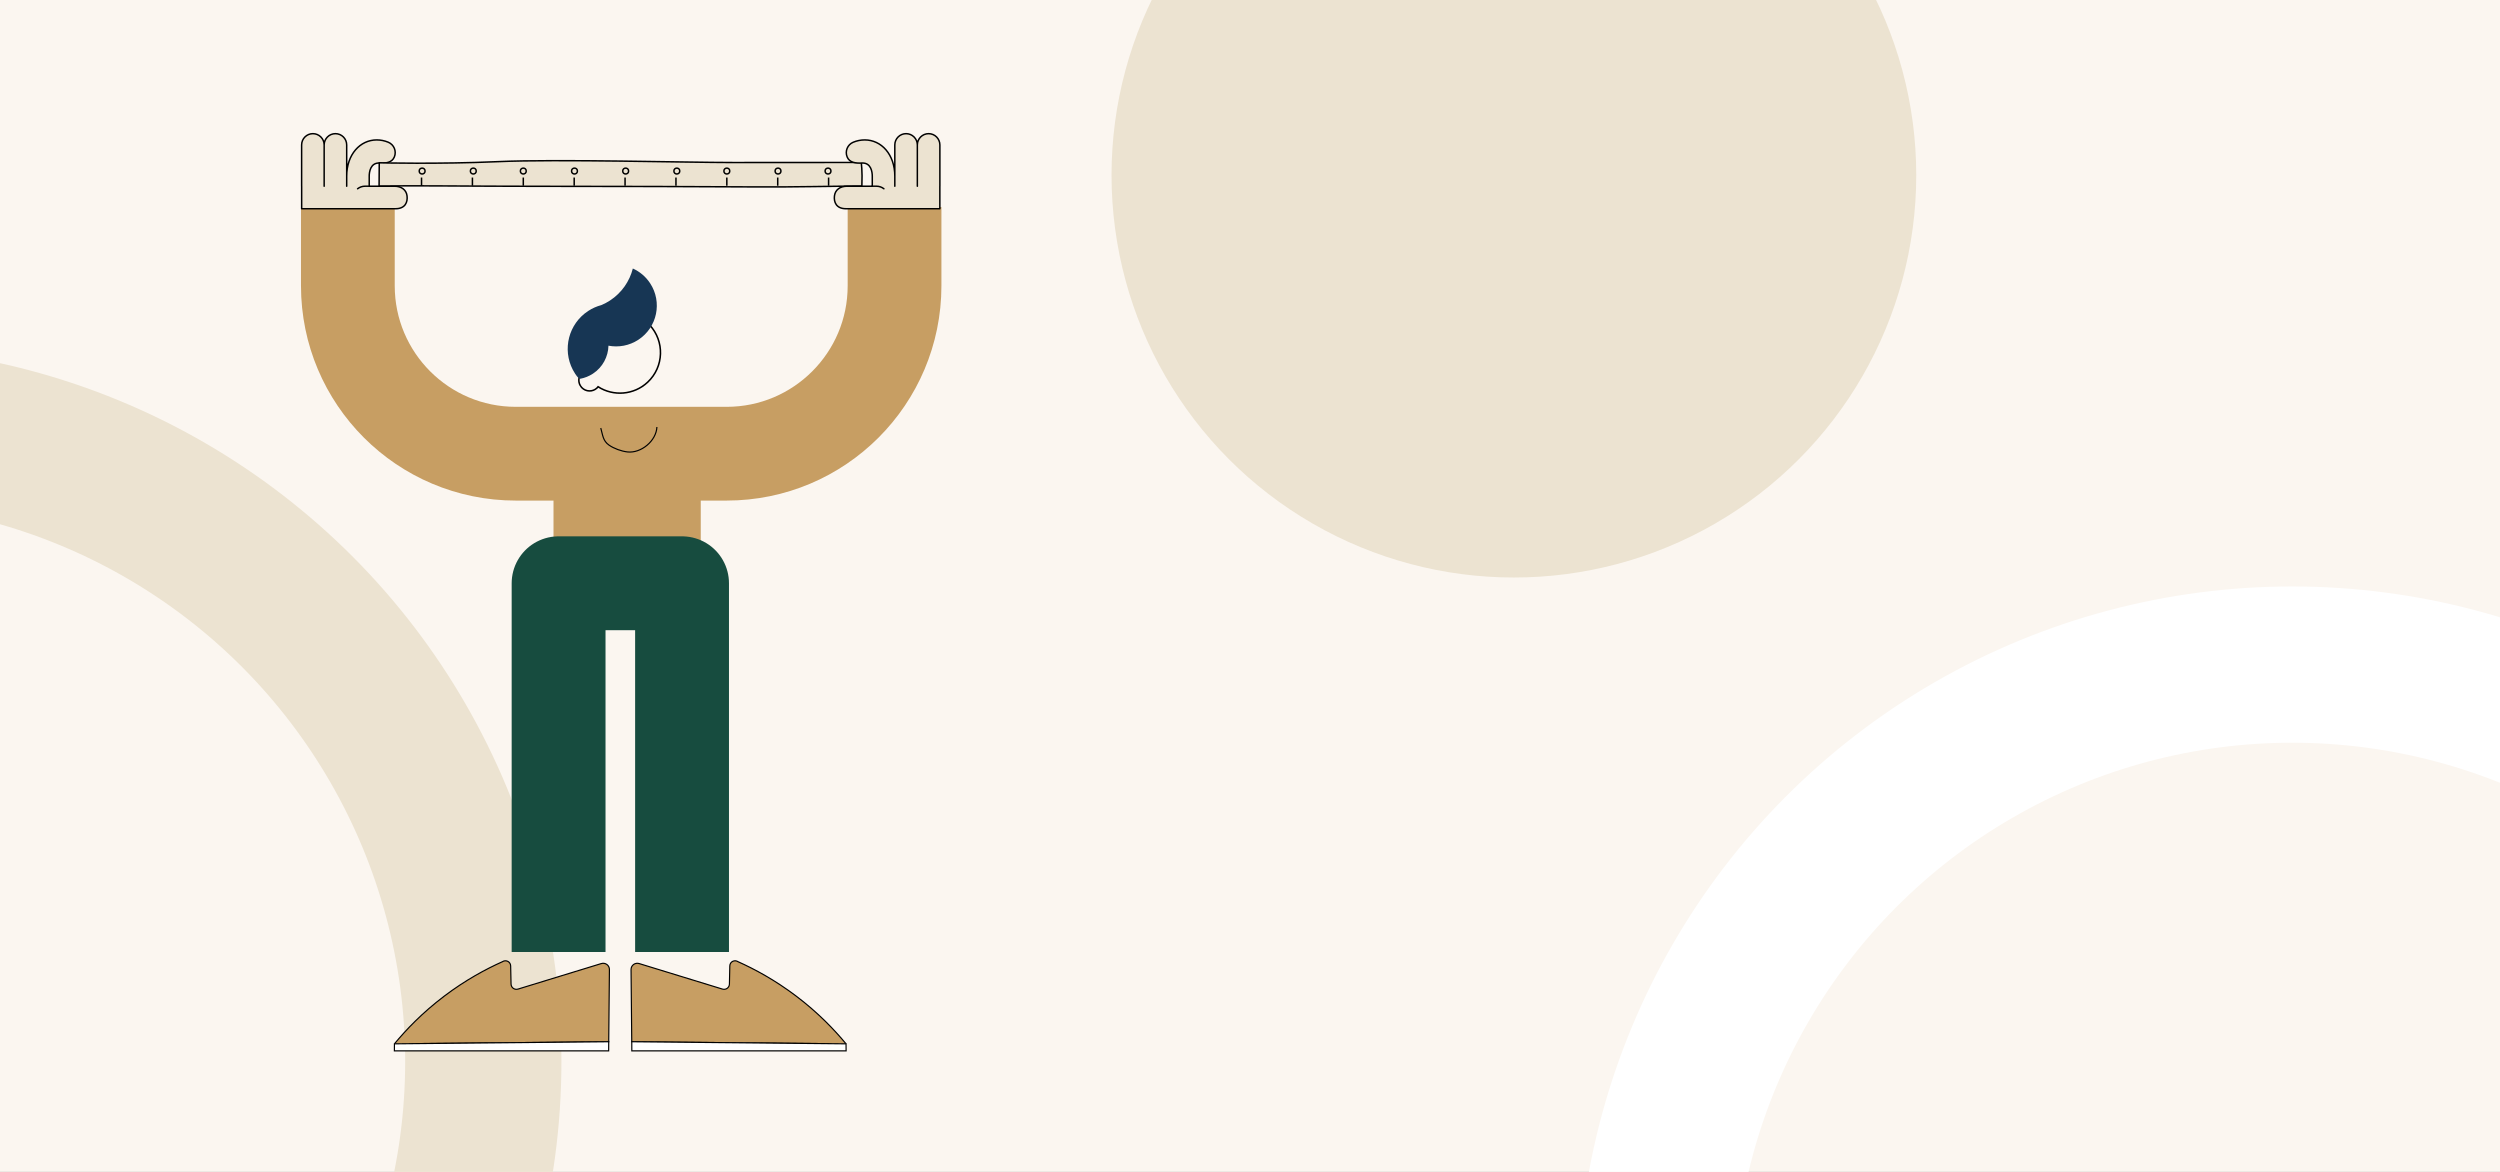 <svg viewBox="0 0 1600 750" xmlns="http://www.w3.org/2000/svg" xmlns:xlink="http://www.w3.org/1999/xlink"><rect x="0" y="0" width="1600" height="750" fill="#808080" stroke="none"/><clipPath id="a"><path d="m359.01 184.38h73.82v66.91h-73.82z" transform="matrix(.836 -.549 .549 .836 -54.59 253.08)"/></clipPath><clipPath id="b"><path d="m359.01 184.38h73.82v66.9h-73.82z" transform="matrix(.836 -.549 .549 .836 -54.59 253.08)"/></clipPath><path d="m-47.7-104.29h1694.09v955.28h-1694.09z" fill="#fbf6f0"/><circle cx="1466.99" cy="833.02" fill="none" r="407.68" stroke="#fff" stroke-miterlimit="10" stroke-width="100"/><circle cx="-98.37" cy="679.42" fill="none" r="407.68" stroke="#ece3d1" stroke-miterlimit="10" stroke-width="100"/><path d="m354.24 290.38h94.24v59.07h-94.24z" fill="#c79e63"/><path d="m541.46 668.05c-7.4-8.94-17.82-19.88-31.82-30.48-13.73-10.4-26.81-17.39-37.26-22.06-1.04-.71-2.37-.8-3.48-.24-1.04.53-1.8 1.58-1.82 2.93l-.25 11.59c-.04 2.34-2.32 3.94-4.55 3.2l-53.12-16.28c-2.64-.87-5.32 1.06-5.29 3.83l.45 46.18c42.02.41 84.05.82 126.07 1.23" fill="#c79e63" stroke="#000" stroke-miterlimit="10" stroke-width=".75"/><path d="m404.37 672.55h137.14l-.05-4.5-137.13-1.34z" fill="#fff" stroke="#000" stroke-miterlimit="10" stroke-width=".75"/><path d="m252.44 668.05c7.4-8.94 17.82-19.88 31.82-30.48 13.73-10.4 26.81-17.39 37.26-22.06 1.04-.71 2.37-.8 3.48-.24 1.04.53 1.8 1.58 1.82 2.93l.25 11.59c.04 2.34 2.32 3.94 4.55 3.2l53.12-16.28c2.64-.87 5.32 1.06 5.29 3.83l-.45 46.18c-42.02.41-84.05.82-126.07 1.23" fill="#c79e63" stroke="#000" stroke-miterlimit="10" stroke-width=".75"/><path d="m389.54 672.55h-137.14l.04-4.5 137.14-1.34z" fill="#fff" stroke="#000" stroke-miterlimit="10" stroke-width=".75"/><path d="m357.5 609.29v-236h79.01v236" fill="none" stroke="#174c3f" stroke-linejoin="round" stroke-width="60.07"/><path d="m572.51 132.49v50.39c0 59.37-48.13 107.49-107.49 107.49h-134.9c-59.37 0-107.49-48.13-107.49-107.49v-50.39" fill="none" stroke="#c79e63" stroke-miterlimit="10" stroke-width="60"/><path d="m384.49 273.95c1.3 4.48 1.33 8.18 5.28 10.92 3.22 2.23 7.9 3.92 11.8 4.37 8.68.99 18.47-7.06 18.85-15.97" fill="none" stroke="#000" stroke-miterlimit="10" stroke-width=".75"/><path d="m193.04 119.17v-26.42c0-3.98 3.23-7.21 7.21-7.21 3.98 0 7.21 3.23 7.21 7.21v26.42s0-26.42 0-26.42c0-3.98 3.23-7.21 7.21-7.21 3.98 0 7.21 3.23 7.21 7.21v26.42s0-6.4 0-6.4c0-13.97 8.62-23.22 19.22-23.22 2.56 0 5.05.5 7.4 1.48 3.67 1.53 5.41 5.75 3.88 9.43-1.53 3.67-5.45 4.07-9.43 3.88-5.92-.29-6.65 5.79-6.65 8.44v6.4h16.18c4.33 0 7.55 2.24 8.03 6.18.49 3.95-1.1 8.23-7.39 8.23h-60.06v-14.41" fill="#ece3d1" stroke="#000" stroke-linejoin="round" stroke-width=".96"/><path d="m236.44 119.17h-2.82c-1.8 0-3.45.61-4.76 1.64" fill="#ece3d1" stroke="#000" stroke-linecap="round" stroke-linejoin="round" stroke-width=".96"/><g clip-path="url(#a)"><g clip-path="url(#b)"><path d="m415.69 207.92c9.8 10.45 9.28 26.86-1.17 36.67-8.84 8.29-21.96 9.19-31.73 2.94-.22.29-.47.56-.74.81-2.77 2.6-7.14 2.46-9.74-.31s-2.46-7.14.32-9.74c.33-.31.68-.57 1.05-.8-5.15-10.03-3.29-22.65 5.35-30.75 10.45-9.8 26.86-9.27 36.67 1.18z" fill="none" stroke="#000" stroke-miterlimit="10"/><path d="m405.01 171.84c-2.06 8.12-7.04 15.52-14.59 20.47-1.79 1.18-3.66 2.15-5.56 2.95-2.93.78-5.78 2.03-8.45 3.78-12.55 8.24-16.61 24.55-9.82 37.59.45.87.95 1.72 1.5 2.56 1.57 2.39 2.6 3.33 3.3 3.21h.02c2.79-.52 5.53-1.6 8.06-3.25 6.29-4.13 9.77-10.92 9.95-17.91 6.41 1.21 13.29.05 19.17-3.82 12.05-7.91 15.4-24.09 7.49-36.13-2.82-4.3-6.7-7.49-11.07-9.45" fill="#173654"/></g></g><g stroke="#000"><path d="m242.62 119.03c24.94-.33 60.6.2 98.66.2s123.31.21 143.85.4c19.03.18 52.55-.56 66.47-.56.42-9.94-.42-15.1-.42-15.1s-52.49.05-81.9.05-112.44-2.26-150.49-.57-76.07.75-76.07.75z" fill="#ece3d1" stroke-linejoin="round" stroke-width=".97"/><path d="m601.52 119.17v-26.42c0-3.98-3.23-7.21-7.21-7.21-3.98 0-7.21 3.23-7.21 7.21v26.42s0-26.42 0-26.42c0-3.98-3.23-7.21-7.21-7.21-3.98 0-7.21 3.23-7.21 7.21v26.42s0-6.4 0-6.4c0-13.97-8.62-23.22-19.22-23.22-2.56 0-5.05.5-7.4 1.48-3.67 1.53-5.41 5.75-3.88 9.43 1.53 3.67 5.45 4.07 9.43 3.88 5.92-.29 6.65 5.79 6.65 8.44v6.4h-16.18c-4.33 0-7.55 2.24-8.03 6.18-.49 3.95 1.1 8.23 7.39 8.23h60.06v-14.41" fill="#ece3d1" stroke-linejoin="round" stroke-width=".96"/><path d="m558.11 119.17h2.82c1.8 0 3.45.61 4.76 1.64" fill="#ece3d1" stroke-linecap="round" stroke-linejoin="round" stroke-width=".96"/><path d="m269.78 113.61v5.27" fill="none" stroke-linejoin="round" stroke-width=".97"/><path d="m302.35 113.61v5.27" fill="none" stroke-linejoin="round" stroke-width=".97"/><path d="m334.91 113.61v5.27" fill="none" stroke-linejoin="round" stroke-width=".97"/><path d="m367.48 113.61v5.27" fill="none" stroke-linejoin="round" stroke-width=".97"/><path d="m400.04 113.61v5.27" fill="none" stroke-linejoin="round" stroke-width=".97"/><path d="m432.61 113.61v5.27" fill="none" stroke-linejoin="round" stroke-width=".97"/><path d="m465.17 113.61v5.27" fill="none" stroke-linejoin="round" stroke-width=".97"/><path d="m497.74 113.61v5.27" fill="none" stroke-linejoin="round" stroke-width=".97"/><path d="m530.3 113.61v5.27" fill="none" stroke-linejoin="round" stroke-width=".97"/><circle cx="270.16" cy="109.47" fill="#ece3d1" r="1.88" stroke-linejoin="round" stroke-width=".97"/><circle cx="302.91" cy="109.47" fill="#ece3d1" r="1.88" stroke-linejoin="round" stroke-width=".97"/><circle cx="334.91" cy="109.47" fill="#ece3d1" r="1.88" stroke-linejoin="round" stroke-width=".97"/><circle cx="367.67" cy="109.47" fill="#ece3d1" r="1.88" stroke-linejoin="round" stroke-width=".97"/><circle cx="400.42" cy="109.47" fill="#ece3d1" r="1.88" stroke-linejoin="round" stroke-width=".97"/><circle cx="433.17" cy="109.47" fill="#ece3d1" r="1.88" stroke-linejoin="round" stroke-width=".97"/><circle cx="465.17" cy="109.47" fill="#ece3d1" r="1.88" stroke-linejoin="round" stroke-width=".97"/><circle cx="497.93" cy="109.47" fill="#ece3d1" r="1.88" stroke-linejoin="round" stroke-width=".97"/><circle cx="529.93" cy="109.47" fill="#ece3d1" r="1.88" stroke-linejoin="round" stroke-width=".97"/></g><circle cx="968.89" cy="112.1" fill="#ece3d1" r="257.51"/></svg>